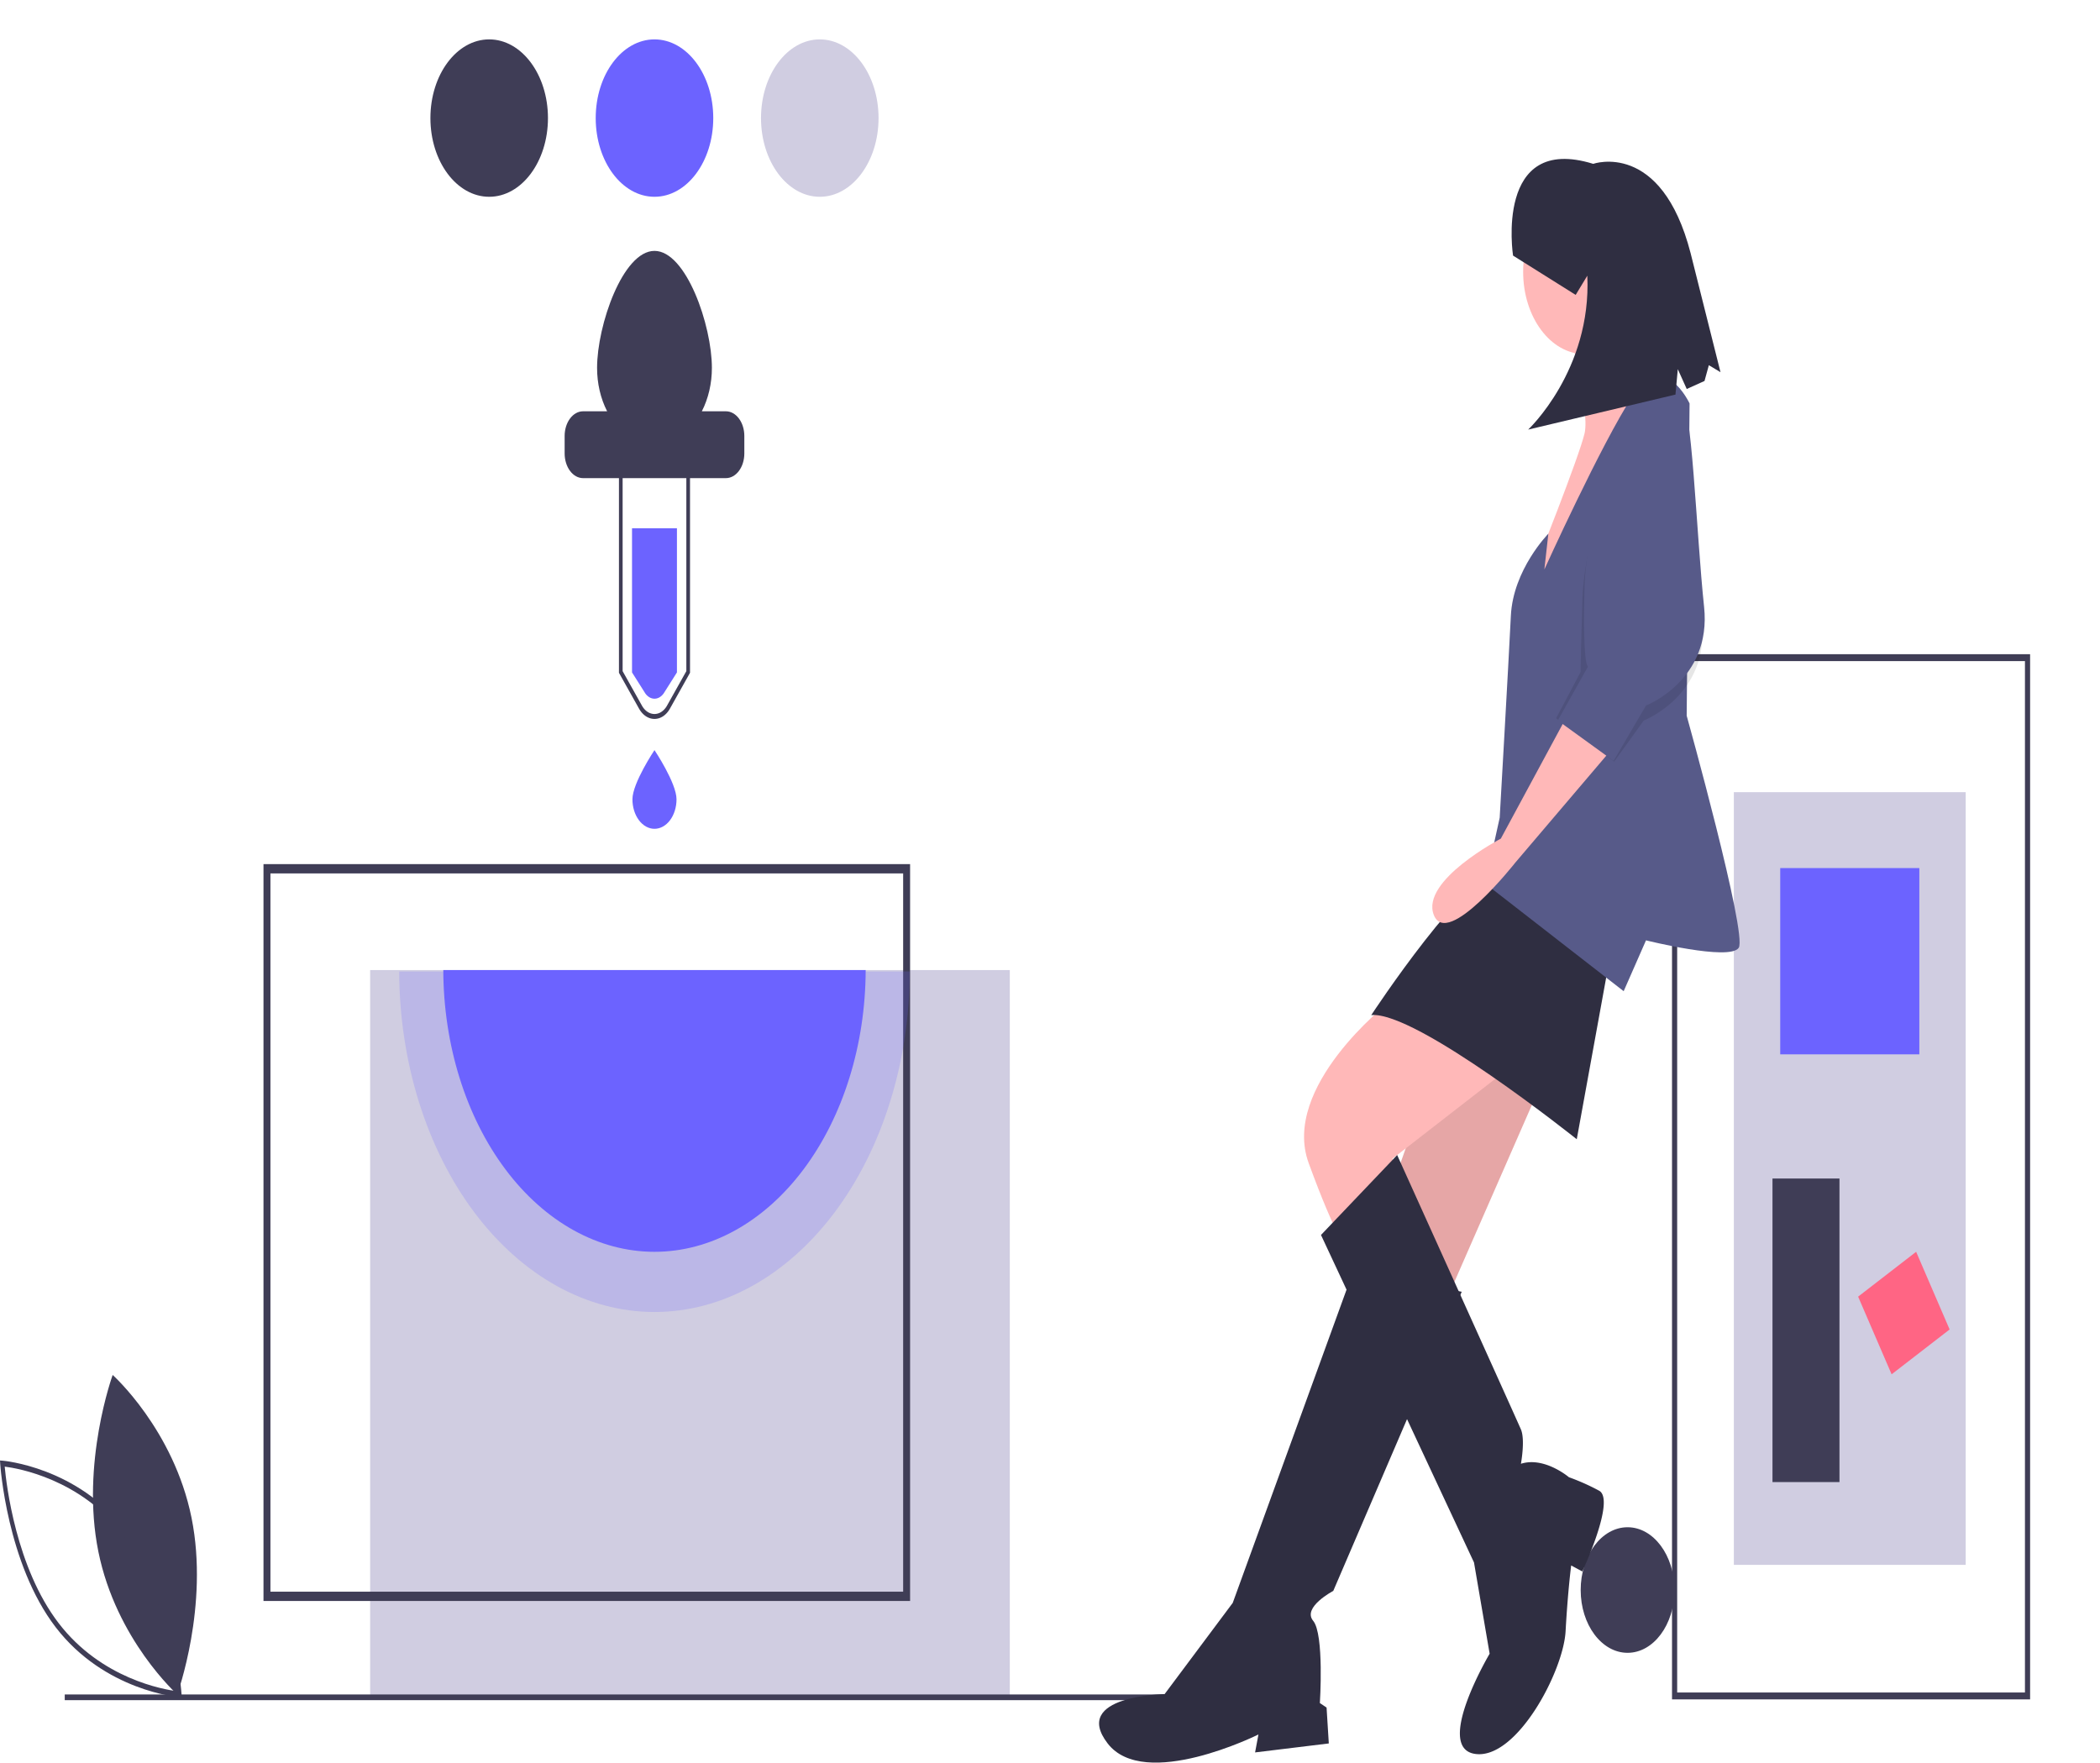 <svg width="548" height="460" fill="none" xmlns="http://www.w3.org/2000/svg"><path d="M25.664 404.92c4.65 23.021 20.58 37.279 20.58 37.279s8.389-23.067 3.738-46.088c-4.65-23.022-20.58-37.279-20.58-37.279s-8.389 23.067-3.738 46.088z" fill="#3F3D56"/><path d="M47.422 442.968l-.635-.047c-.193-.013-19.486-1.606-32.25-18.243C1.776 408.041.068 382.257.053 381.998L0 381.15l.635.046c.193.014 19.487 1.607 32.25 18.244 12.762 16.637 14.47 42.421 14.486 42.68l.051.848zM1.23 382.751c.418 4.603 2.938 26.335 14.083 40.862 11.144 14.528 27.434 17.317 30.881 17.754-.418-4.604-2.938-26.334-14.083-40.862-11.152-14.54-27.435-17.319-30.881-17.754zm423.488 48.596c6.758 0 12.237-7.337 12.237-16.387 0-9.049-5.479-16.386-12.237-16.386s-12.236 7.337-12.236 16.386c0 9.05 5.478 16.387 12.236 16.387z" fill="#3F3D56"/><path d="M263.51 253.166H96.587v189.879H263.51V253.166z" fill="#D0CDE1"/><path d="M237.491 417.817H68.759V225.514h168.732v192.303zm-166.92-2.426H235.68V227.94H70.57v187.451z" fill="#3F3D56"/><path d="M176.65 175.481l-3.421 5.414a3.522 3.522 0 01-1.106 1.07c-.42.25-.874.378-1.334.378-.46 0-.914-.128-1.335-.378a3.52 3.52 0 01-1.105-1.07l-3.422-5.414v-37.617h11.723v37.617z" fill="#6C63FF"/><path d="M189.443 107.338h-6.298c1.713-3.335 2.628-7.29 2.624-11.338 0-11.078-6.707-30.525-14.98-30.525S155.809 84.922 155.809 96c-.004 4.048.911 8.003 2.624 11.338h-6.298c-1.27.005-2.487.683-3.385 1.886-.898 1.202-1.404 2.832-1.408 4.532v4.607c.004 1.701.51 3.331 1.408 4.533.898 1.203 2.115 1.88 3.385 1.885h37.308c1.27-.005 2.486-.682 3.384-1.885.898-1.202 1.405-2.832 1.408-4.533v-4.607c-.003-1.7-.51-3.33-1.408-4.532-.898-1.203-2.114-1.881-3.384-1.886z" fill="#3F3D56"/><path d="M170.789 187.621c-.786.005-1.561-.238-2.263-.708s-1.312-1.155-1.781-1.999l-5.228-9.334v-64.523h18.543v64.523l-5.228 9.334c-.468.844-1.078 1.529-1.781 1.999-.702.47-1.477.713-2.262.708zm-8.313-12.469l5.036 8.992c.381.681.876 1.234 1.445 1.615a3.28 3.28 0 001.832.579 3.28 3.28 0 001.832-.579c.568-.381 1.063-.934 1.445-1.615l5.036-8.992v-62.811h-16.626v62.811z" fill="#3F3D56"/><path d="M176.54 208.599c0 2.042-.606 4.001-1.684 5.446-1.079 1.444-2.542 2.255-4.067 2.255-1.526 0-2.989-.811-4.067-2.255-1.079-1.445-1.685-3.404-1.685-5.446 0-4.254 5.752-12.837 5.752-12.837s5.751 8.583 5.751 12.837z" fill="#6C63FF"/><path opacity=".2" d="M237.408 253.525c-.066 23.602-7.115 46.206-19.601 62.864-12.487 16.657-29.393 26.01-47.018 26.01s-34.532-9.353-47.019-26.01c-12.486-16.658-19.534-39.262-19.601-62.864h133.239z" fill="#6C63FF"/><path d="M225.901 253.166c-.054 19.525-5.885 38.227-16.215 52.008-10.329 13.781-24.316 21.519-38.897 21.519-14.582 0-28.569-7.738-38.898-21.519-10.33-13.781-16.16-32.483-16.215-52.008h110.225z" fill="#6C63FF"/><path d="M127.654 51.355c8.47 0 15.337-9.195 15.337-20.538s-6.867-20.538-15.337-20.538c-8.471 0-15.337 9.195-15.337 20.538s6.866 20.538 15.337 20.538z" fill="#3F3D56"/><path d="M170.789 51.355c8.47 0 15.337-9.195 15.337-20.538s-6.867-20.538-15.337-20.538c-8.471 0-15.337 9.195-15.337 20.538s6.866 20.538 15.337 20.538z" fill="#6C63FF"/><path d="M213.924 51.355c8.47 0 15.337-9.195 15.337-20.538s-6.867-20.538-15.337-20.538c-8.47 0-15.337 9.195-15.337 20.538s6.867 20.538 15.337 20.538z" fill="#D0CDE1"/><path d="M329.814 442.215H16.896v1.486h312.918v-1.486zm106.503 1.285V170.731h93.444V443.5h-93.444zm1.345-270.968V441.7h90.755V172.532h-90.755z" fill="#3F3D56"/><path d="M512.954 408.392V206.741h-60.503v201.651h60.503z" fill="#D0CDE1"/><path d="M500.854 275.158v-48.612h-36.302v48.612h36.302z" fill="#6C63FF"/><path d="M493.621 358.662l15.137-11.703-8.739-20.27-15.137 11.703 8.739 20.27z" fill="#FF6584"/><path d="M480.014 386.786v-79.22h-17.479v79.22h17.479z" fill="#3F3D56"/><path d="M378.232 267.264l-26.231 74.547 18.362 13.66 32.644-74.547-24.775-13.66z" fill="#FFB8B8"/><path opacity=".1" d="M378.232 267.264l-26.231 74.547 18.362 13.66 32.644-74.547-24.775-13.66z" fill="#000"/><path d="M353.167 331.663l-31.478 86.646-17.779 23.808s-24.482.391-14.864 12.88c9.618 12.49 39.347-2.342 39.347-2.342l-.874 4.684 19.236-2.342-.583-9.367-1.749-1.171s1.166-17.954-1.749-21.466c-2.914-3.513 5.247-7.806 5.247-7.806l33.518-78.06-28.272-5.464z" fill="#2F2E41"/><path d="M362.202 261.8s-27.98 21.857-20.693 41.762c7.286 19.905 9.618 21.466 9.618 21.466l14.864-14.441-2.623-8.196 29.146-22.637s-22.442-23.028-30.312-17.954z" fill="#FFB8B8"/><path d="M344.715 322.296l39.93 85.475 4.08 23.808s-14.573 24.589-3.789 26.15c10.784 1.562 23.025-21.466 23.608-32.004.583-10.538 1.458-17.173 1.458-17.173l2.914 1.561s8.744-18.734 4.372-21.076a57.058 57.058 0 00-7.869-3.513s-6.412-5.464-12.533-3.512c0 0 1.166-6.245 0-8.977s-32.292-71.596-32.292-71.596l-19.879 20.857z" fill="#2F2E41"/><path d="M413.499 92.41c8.853 0 16.03-9.61 16.03-21.466 0-11.855-7.177-21.466-16.03-21.466-8.853 0-16.03 9.61-16.03 21.466 0 11.856 7.177 21.467 16.03 21.467z" fill="#FFB8B8"/><path d="M409.127 84.605s5.83 22.247 4.372 28.492c-1.457 6.244-13.115 35.517-13.115 35.517l1.457 13.66 29.146-60.106s-7.287-12.88-5.246-21.857l-16.614 4.294z" fill="#FFB8B8"/><path d="M419.911 250.872l-8.452 46.445s-41.971-33.565-53.629-32.395c0 0 25.357-38.639 34.975-38.639 9.618 0 27.106 24.589 27.106 24.589z" fill="#2F2E41"/><path d="M440.896 105.291s-6.703-14.441-14.864-1.952c-8.161 12.49-23.026 45.275-23.026 45.275l1.042-9.331s-9.202 9.331-9.785 21.43c-.583 12.099-2.915 52.69-2.915 52.69l-3.789 17.173 36.141 28.102 5.829-13.27s21.86 5.464 24.191 1.951c2.332-3.513-13.576-60.582-13.576-60.582l.752-81.486z" fill="#575A89"/><path d="M409.127 186.473l-17.487 32.394s-20.986 10.929-17.488 19.905c3.498 8.977 21.277-13.66 21.277-13.66l26.231-30.833-12.533-7.806z" fill="#FFB8B8"/><path opacity=".1" d="M426.323 108.803s-12.824 27.321-13.407 48.007c-.583 20.686-.437 18.539-.437 18.539l-6.412 12.099 15.156 11.319 7.723-10.733s17.196-6.635 15.156-25.76c-2.04-19.124-3.206-54.641-6.12-54.641-2.915 0-11.659 1.17-11.659 1.17z" fill="#000"/><path d="M426.906 104.9s-12.824 27.321-13.407 48.007c-.583 20.686.875 21.076.875 21.076l-7.87 14.051 14.573 10.538 8.452-14.441s17.197-6.635 15.156-25.76c-2.04-19.124-3.206-54.642-6.12-54.642-2.915 0-11.659 1.171-11.659 1.171z" fill="#575A89"/><path d="M394.834 66.703s-4.936-31.934 20.918-23.944c0 0 17.78-6.278 25.419 23.323l7.797 31.051-3.04-1.828-1.133 4.122-4.638 2.088-2.331-5.172-.606 6.632-38.438 9.138s16.563-15.515 15.432-40.167l-3.037 5.015-16.343-10.258z" fill="#2F2E41"/></svg>